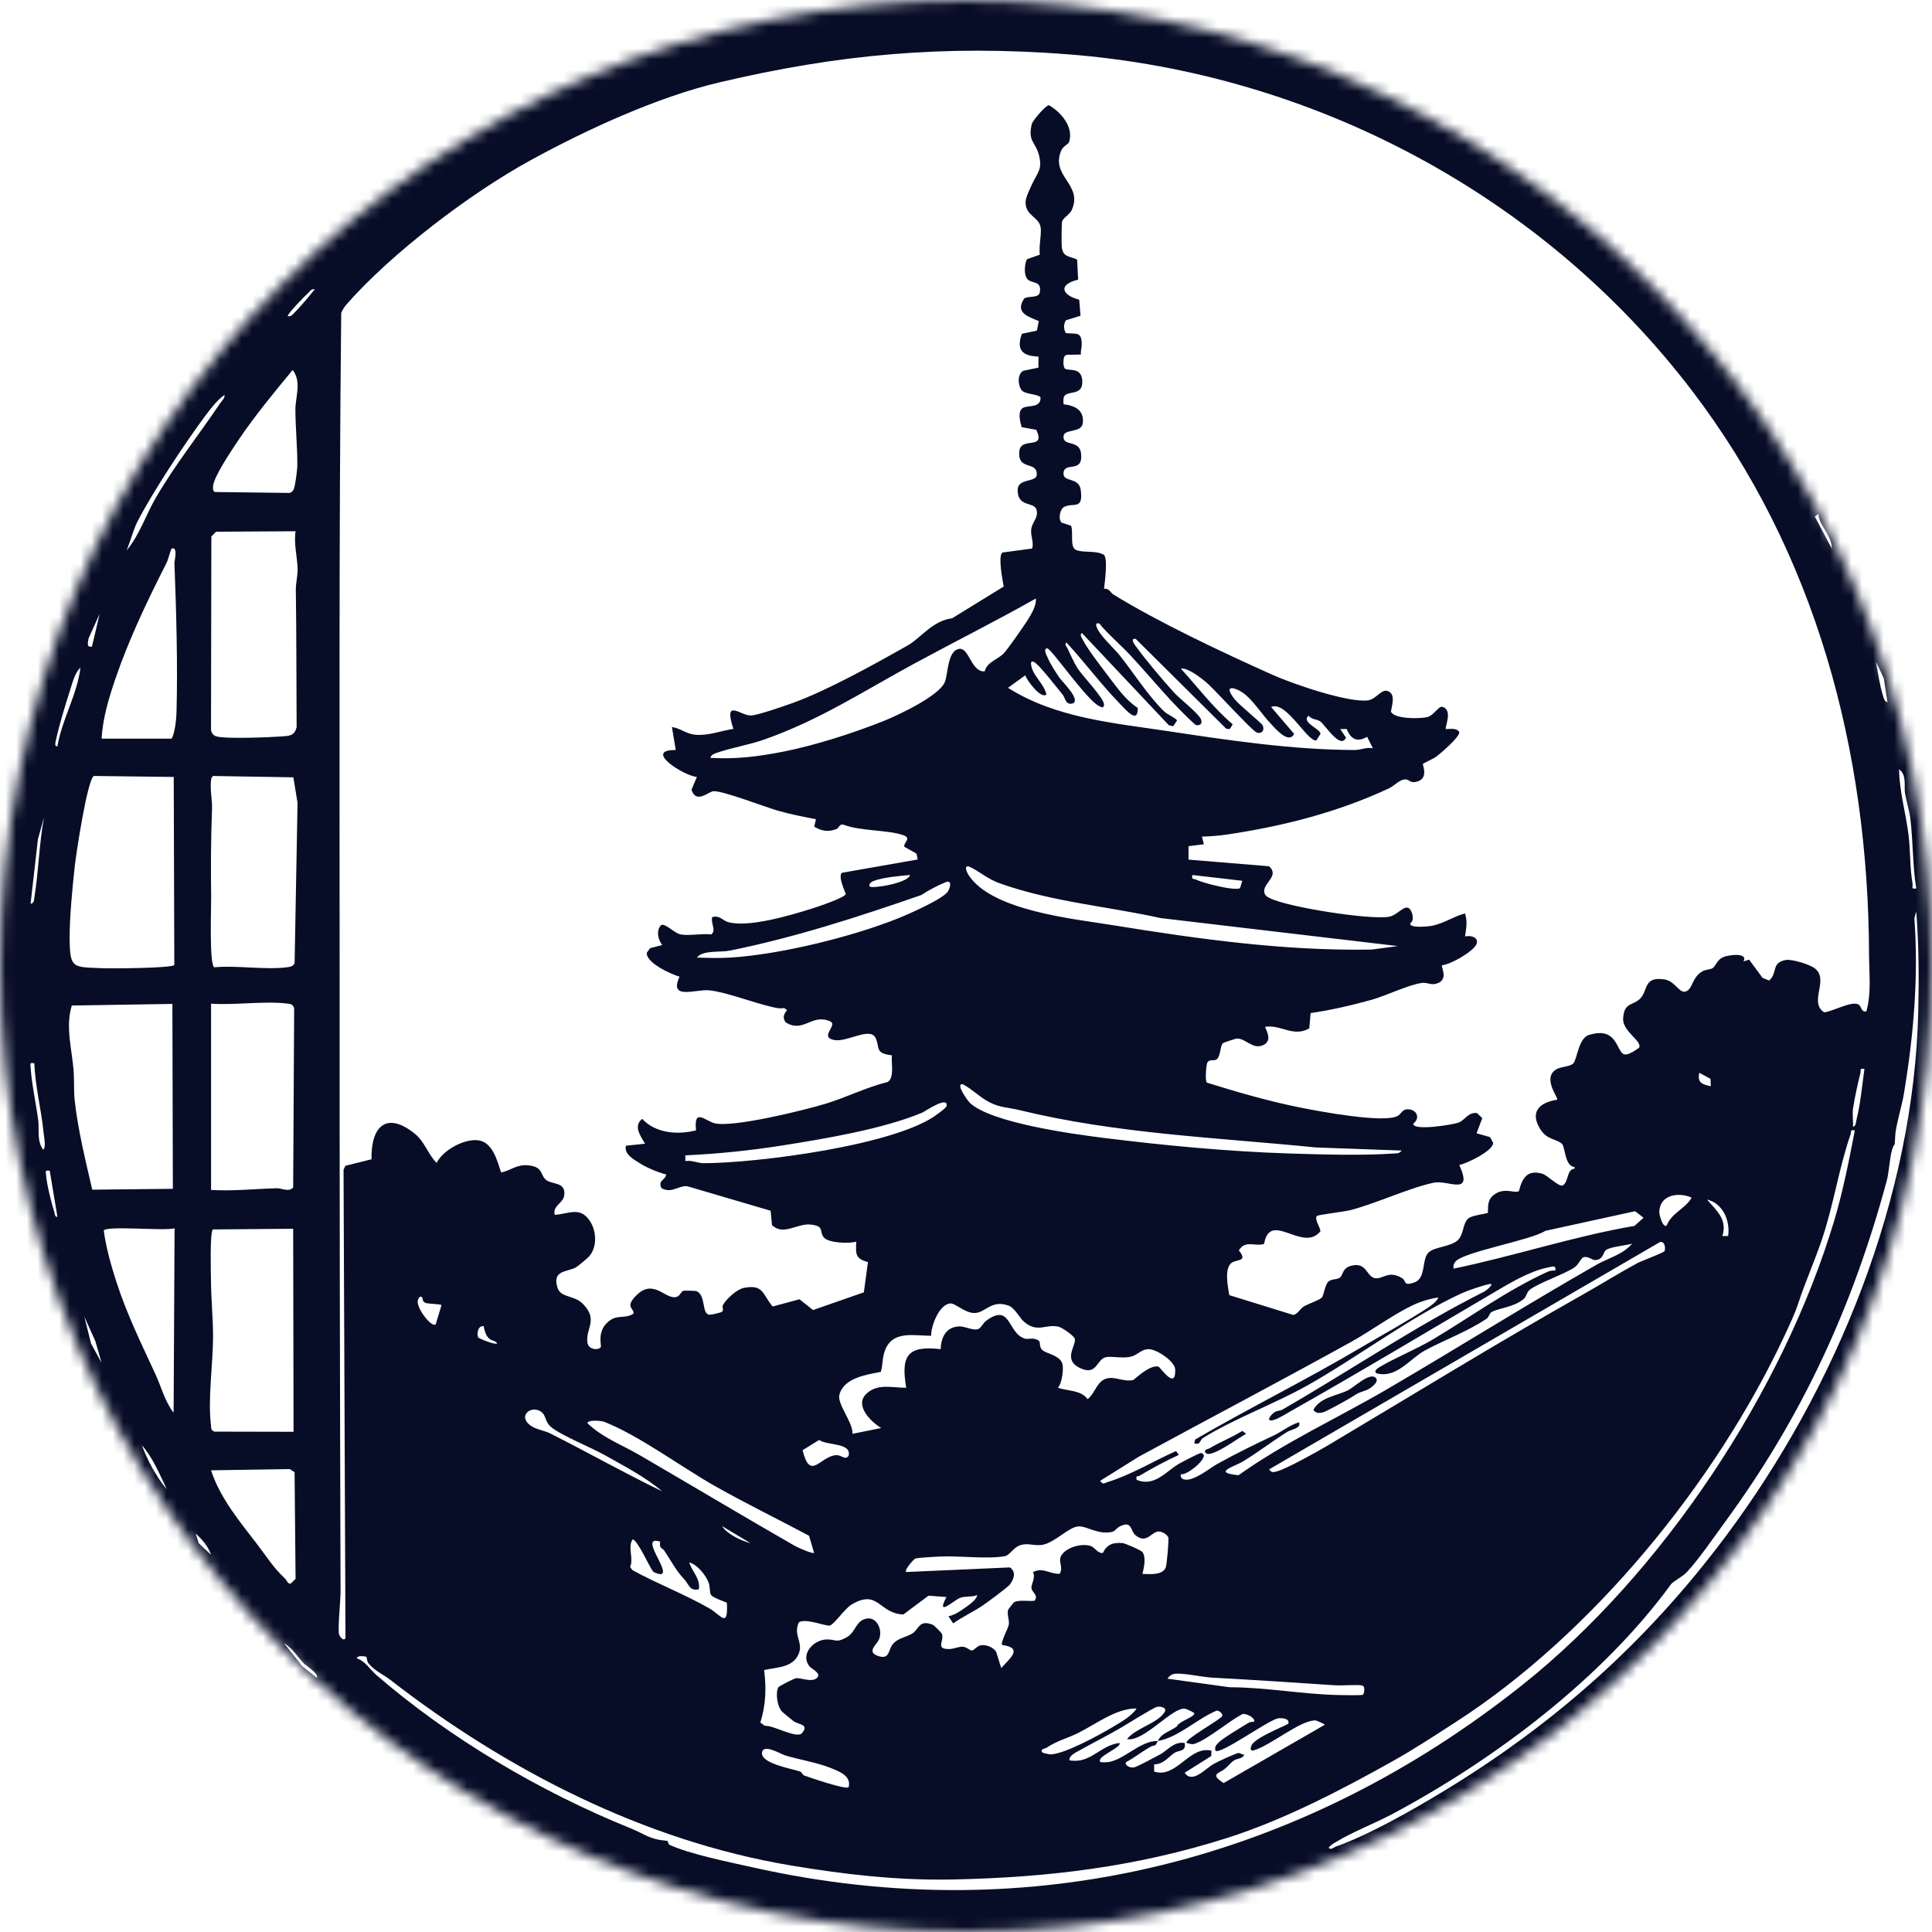 <svg width="180" height="180" viewBox="0 0 180 180" fill="none" xmlns="http://www.w3.org/2000/svg">
<g clip-path="url(#clip0_2084_7780)">
<mask id="mask0_2084_7780" style="mask-type:luminance" maskUnits="userSpaceOnUse" x="0" y="0" width="180" height="180">
<path d="M90 180C139.706 180 180 139.706 180 90C180 40.294 139.706 0 90 0C40.294 0 0 40.294 0 90C0 139.706 40.294 180 90 180Z" fill="white"/>
</mask>
<g mask="url(#mask0_2084_7780)">
<path d="M-68.003 -0.6V182.606H206.806V-0.6H-68.003ZM177.483 73.885C177.615 74.653 177.896 75.54 177.983 76.263C178.245 78.412 178.18 80.639 178.538 82.773C177.992 82.859 178.245 82.641 178.189 82.324C177.928 80.857 178 79.337 177.822 77.857C177.572 75.767 176.962 73.771 176.931 71.683C177.676 72.173 177.384 73.311 177.484 73.887L177.483 73.885ZM175.509 63.186L175.853 65.419C175.566 65.371 175.518 65.077 175.443 64.847C175.137 63.898 174.963 62.658 174.783 61.664L175.509 63.188V63.186ZM169.412 47.886C169.516 49.063 170.678 49.855 170.664 51.106L169.084 48.124L169.412 47.886ZM28.699 27.311C28.899 27.142 28.991 26.878 29.325 26.955C28.79 27.618 28.134 28.416 27.542 29.016C27.336 29.223 27.159 29.515 26.82 29.458C26.679 29.329 28.472 27.504 28.699 27.312V27.311ZM19.657 119.368C19.65 118.563 19.539 114.945 19.823 114.545L27.314 114.48L27.35 133.397L19.957 133.381L19.743 133.237C19.651 133.109 19.675 132.937 19.657 132.788C19.349 130.352 19.85 127.002 19.85 124.542C19.85 122.819 19.671 121.079 19.657 119.368ZM27.312 110.639C26.917 111.093 26.193 110.695 25.817 110.705C23.779 110.761 21.718 110.988 19.664 110.864V93.508C21.888 93.669 24.568 93.24 26.742 93.499C27.109 93.542 27.236 93.549 27.406 93.909L27.314 110.639H27.312ZM26.74 90.118C24.695 90.381 22.079 89.921 19.965 90.121C19.478 89.846 19.686 84.511 19.673 83.571C19.637 80.777 19.648 78.136 19.753 75.361C19.788 74.49 19.519 73.425 19.689 72.511L19.83 72.296L27.332 72.422L27.722 74.805L27.447 89.753C27.28 90.052 27.042 90.079 26.738 90.118H26.74ZM27.636 67.743C27.434 68.58 26.935 68.562 26.184 68.616C25.085 68.695 21.036 68.861 20.147 68.604C19.882 68.527 19.691 68.274 19.659 68.002L19.691 49.982L20.131 49.539L27.536 49.494C27.363 50.66 27.695 51.891 27.728 52.986C27.745 53.595 27.552 54.359 27.561 54.963C27.626 59.205 27.606 63.451 27.636 67.743ZM27.268 34.471C28.123 35.569 27.524 36.967 27.522 38.131C27.518 39.826 27.729 41.819 27.697 43.483C27.69 43.826 27.488 45.429 27.343 45.635C27.225 45.801 27.127 45.921 26.903 45.925L20.011 45.839C19.816 45.706 19.841 45.519 19.848 45.316C19.884 44.45 21.62 41.892 22.197 41.028C23.707 38.772 25.545 36.555 27.266 34.471H27.268ZM12.794 48.619C14.197 45.873 17.265 41.23 19.156 38.7C19.662 38.022 20.221 37.296 20.913 36.791C20.959 37.115 20.686 37.312 20.519 37.559C18.533 40.511 16.295 43.316 14.506 46.395C13.586 47.975 12.991 49.873 11.792 51.283C12.127 50.503 12.429 49.333 12.794 48.619ZM8.255 59.467L9.285 57.191L8.57 60.232C8.001 60.356 8.214 59.832 8.253 59.467H8.255ZM16.186 72.386L16.24 89.905C16.052 90.206 10.33 90.243 9.462 90.204C6.766 90.082 6.505 90.273 6.489 87.364C6.478 85.488 6.754 82.652 6.963 80.718C7.085 79.596 8.126 72.695 8.738 72.296L16.186 72.386ZM5.213 68.951C5.514 67.562 6.072 65.716 6.516 64.347C6.738 63.662 6.963 62.685 7.496 62.199C7.189 64.737 5.784 66.984 5.349 69.532C5.033 69.577 5.174 69.13 5.213 68.949V68.951ZM3.532 78.195L4.097 76.156C3.646 78.605 3.603 81.12 3.206 83.58C3.163 83.847 3.197 84.133 2.848 84.205L3.532 78.195ZM4.007 107.106C3.401 106.202 3.685 105.261 3.558 104.336C3.331 102.667 2.948 101.01 2.843 99.323C2.821 98.967 2.882 99.042 3.201 99.058C3.277 101.266 3.866 103.42 4.07 105.612C4.099 105.91 4.321 106.998 4.006 107.107L4.007 107.106ZM5.047 112.868C4.777 112.036 4.36 110.344 4.295 109.501C4.267 109.125 4.167 109.011 4.634 109.074L5.349 113.367C5.092 113.41 5.108 113.058 5.047 112.87V112.868ZM6.859 99.745C6.698 97.741 6.081 95.66 6.689 93.683L16.061 93.533L16.105 110.759L8.595 110.839C7.963 108.107 7.274 105.327 6.961 102.541C6.863 101.661 6.926 100.604 6.858 99.747L6.859 99.745ZM8.482 125.176L7.858 122.671L8.885 124.952L9.464 126.963L8.482 125.176ZM13.225 134.658C14.248 135.823 14.885 137.374 15.547 138.773C14.579 137.599 13.74 136.08 13.225 134.658ZM16.175 131.618C15.354 130.557 15.034 129.232 14.51 128.094C13.187 125.222 11.838 122.503 10.84 119.418C10.35 117.905 9.87 116.192 9.668 114.643C9.967 114.174 15.347 114.706 16.265 114.439L16.175 131.618ZM16.444 66.403C16.427 67.038 16.286 68.319 15.996 68.818H9.466C9.575 66.9 10.141 65.031 10.758 63.222C12.035 59.488 13.742 55.944 15.526 52.425C15.667 52.145 15.923 51.126 15.998 51.104C16.614 50.915 16.243 52.274 16.25 52.446C16.424 56.971 16.565 61.839 16.444 66.403ZM18.51 143.774L18.235 142.888C18.805 143.371 19.431 144.14 19.662 144.854L18.508 143.774H18.51ZM24.035 143.974C22.384 141.815 20.521 139.623 19.664 136.986L27.001 136.871L27.445 137.161L27.538 147.092L27.085 147.547C26.767 147.563 26.735 147.239 26.567 147.082C25.445 146.026 24.917 145.13 24.035 143.976V143.974ZM29.502 156.306L28.161 155.228L26.465 153.086C27.225 153.553 27.729 154.383 28.314 154.991C28.472 155.154 29.78 155.995 29.502 156.306ZM31.603 152.318C31.436 151.95 31.733 149.105 31.73 148.284C31.667 129.278 31.637 110.437 31.642 91.444C31.648 70.702 31.567 49.923 31.791 29.152C31.916 28.871 32.066 28.608 32.27 28.375C36.484 23.575 43.815 18.007 49.424 14.935C54.654 12.071 61.236 9.04 67.031 7.673C78.129 5.054 87.96 4.168 99.482 5.059C122.39 6.832 143.745 18.218 157.604 36.351C169.152 51.464 174.074 69.865 174.135 88.976C174.14 90.73 174.368 92.49 173.888 94.224C173.419 94.344 173.416 93.75 173.173 93.598C172.536 93.199 170.716 94.265 169.947 94.313C168.453 93.326 170.53 91.215 169.006 90.166C168.533 89.841 166.925 89.323 166.333 89.447C165.003 89.724 165.651 90.603 164.832 91.354L164.216 91.107L162.96 89.407L162.44 89.574C162.901 88.678 160.935 88.989 160.525 89.18C159.946 89.451 159.861 90.005 159.566 90.193C159.316 90.35 158.922 90.315 158.614 90.493C157.691 91.028 157.716 91.977 157.201 92.306C156.505 92.751 156.133 91.422 155.106 91.257C153.063 90.93 153.585 92.308 152.78 93.068C152.091 93.718 151.315 93.379 151.224 94.879C151.148 96.12 153.079 97.013 152.698 97.627C150.971 98.845 151.175 98.061 150.452 96.999C149.869 96.142 149.046 96.136 148.071 96.41C147.067 96.693 146.944 98.639 146.6 99.055C146.329 99.384 145.455 99.359 145.015 99.616C143.634 100.425 145.216 102.273 145.082 102.456C143.444 102.708 142.493 103.579 143.502 105.2C144.144 106.232 145.021 106.086 145.534 106.58C145.829 106.864 145.79 108.675 146.69 108.723V108.895C145.974 108.907 146.151 110.095 145.62 110.43C145.26 110.657 144.21 109.492 143.656 109.34C142.273 108.963 141.813 109.786 141.516 110.968C141.138 111.244 140.088 110.523 139.086 111.399C138.583 111.84 138.646 112.387 138.625 112.995C138.567 113.067 137.227 113.221 136.866 113.473C136.227 113.919 136.438 115.015 135.766 115.593C135.136 116.133 133.696 116.182 133.146 116.643C132.4 117.273 132.923 119.071 131.774 119.481C130.718 119.857 131.044 119.343 130.64 119.091C129.325 118.271 128.797 119.277 128.038 119.069C127.307 118.869 127.31 117.584 125.929 117.919C125.009 118.141 125.183 118.774 124.816 119.044C124.573 119.223 124.07 119.152 123.8 119.372C123.424 119.674 123.358 120.678 123.14 120.901C122.916 121.13 121.875 121.487 121.488 121.71C121.131 121.919 120.889 122.469 120.476 122.505L114.529 120.664C114.398 119.88 114.042 118.157 114.749 117.652C115.251 117.295 116.293 117.579 115.42 116.498C116.044 115.482 116.908 116.175 117.772 115.89C118.343 112.707 121.377 116.754 123.022 114.716C123.014 114.359 122.392 113.516 122.719 113.274C122.845 113.181 125.315 112.872 125.771 112.756C128.196 112.137 131.334 110.655 133.585 110.188C134.925 109.909 137.293 111.485 135.959 108.54C136.585 108.428 139.102 107.25 139.117 106.483L138.823 105.943L137.567 105.583L138.102 104.177L137.619 103.708C136.798 103.574 136.513 104.359 135.866 104.601C135.404 104.773 131.647 105.399 131.668 104.694C132.339 104.18 132.023 103.39 131.2 103.35C130.631 103.323 130.586 103.76 130.219 103.966C128.953 104.676 122.952 103.549 121.188 103.198C118.23 102.609 115.316 101.761 112.446 100.869C112.251 100.738 112.376 99.112 112.507 98.958C112.804 98.602 113.167 98.94 113.421 98.63C113.749 98.231 113.684 97.376 113.951 97.178C114.003 97.14 115.076 96.781 115.158 96.768C116.023 96.652 116.694 97.858 117.712 97.36C118.683 96.884 117.785 95.757 117.89 95.66C119.408 95.457 120.472 96.659 121.98 95.814L122.109 94.387C123.964 94.118 125.981 93.655 127.808 93.143C129.146 92.769 131.327 91.699 132.517 91.574C132.996 91.524 133.306 91.796 133.815 91.649C135.034 91.3 134.223 90.07 134.347 89.933C135.181 89.833 136.869 88.846 137.385 88.228C137.997 87.497 137.238 87.084 136.494 87.248C136.601 86.468 136.741 85.881 136.494 85.101C135.361 85.398 134.499 86.076 133.284 86.275C132.987 86.323 131.221 86.497 131.4 86.003C131.847 85.756 131.55 84.7 131.198 84.581C130.706 84.412 130.16 85.287 129.384 85.416C127.579 85.715 119.984 84.522 118.322 83.684C118.021 83.532 117.815 83.425 117.78 83.044C117.753 82.228 119.211 81.587 118.241 80.709L110.73 80.09V78.839L112.162 78.659L111.983 77.946C112.766 77.927 113.598 77.857 114.373 77.743C119.54 76.973 124.659 75.669 129.405 73.45C129.908 73.216 130.45 72.554 131.012 72.622C131.293 72.656 131.382 72.931 131.844 72.858C133.202 72.642 132.509 71.259 132.57 71.169C132.61 71.112 133.572 70.675 133.798 70.507C134.209 70.198 136.046 68.641 135.957 68.198C135.664 67.782 135.134 67.94 134.705 67.924C134.576 67.808 135.417 66.092 134.352 65.85C134.044 65.78 133.549 66.682 132.966 66.813C132.284 66.967 129.944 67.013 129.593 66.312C129.658 65.737 130.11 64.587 129.21 64.362C128.7 64.235 128.158 65.154 127.466 65.249C125.605 65.501 120.402 63.698 118.554 62.87C113.979 60.819 107.984 58.01 103.719 55.38C103.472 55.228 103.372 54.813 102.86 54.852C102.933 54.212 103.216 52.153 102.871 51.712C102.182 51.26 101.135 51.526 100.314 51.265C99.602 51.038 100.051 49.612 99.786 48.982L98.913 48.694C98.568 48.376 98.754 47.469 99.101 47.259C99.949 46.746 100.951 47.624 100.692 45.655C100.525 44.388 98.981 44.987 99.088 44.037C99.207 42.98 100.933 44.152 100.718 42.239C100.572 40.926 98.988 41.636 99.087 40.636C99.158 39.911 100.795 40.393 100.887 39.382C100.994 38.208 100.158 37.797 99.114 37.668C99.056 37.6 99.067 37.19 99.097 37.061C99.287 36.246 100.917 37.045 100.835 35.474C100.761 34.09 99.427 34.646 99.176 34.297C99.081 34.097 99.071 33.875 99.083 33.657C99.099 33.387 99.106 33.141 99.391 33.057L100.706 33.031C100.668 32.701 100.794 32.363 100.785 32.045C100.756 30.889 100.332 31.131 99.303 31.037C99.083 30.642 99.072 30.232 99.307 29.839L100.672 29.416L100.545 27.919C98.91 27.499 98.554 26.5 100.447 26.058L100.352 24.173C99.527 23.834 98.999 23.947 98.917 22.922C98.895 22.661 98.906 20.791 98.951 20.634C99.049 20.29 99.665 19.991 99.854 19.564C100.919 17.184 97.893 16.456 98.849 14.077C99.038 13.602 99.541 13.429 99.604 13.236C100.053 11.833 98.856 10.459 97.729 9.801C97.444 9.792 96.217 11.217 96.135 11.547C95.737 13.136 96.446 13.218 96.768 14.347C97.185 15.81 96.627 16.091 96.113 17.25C95.927 17.669 95.568 18.372 95.552 18.798C95.498 20.151 96.897 20.188 96.968 21.303C97.013 22.024 96.784 22.954 96.875 23.727L95.68 24.153C95.43 24.641 95.367 25.704 95.777 26.06C96.195 26.427 97.054 26.162 96.879 27.219C96.777 27.831 95.798 27.524 95.414 27.821C94.549 29.152 95.773 29.485 96.784 29.914L96.605 30.801L95.203 31.1C94.673 32.606 95.233 33.161 96.754 33.224L96.748 34.252L95.34 34.544C94.755 34.836 94.834 35.972 95.21 36.38C95.568 36.768 96.877 36.712 96.947 37.063C96.947 38.108 95.618 37.675 95.204 38.076C94.82 38.45 95.049 39.332 95.188 39.799L96.552 40.046C97.468 42.005 95.093 40.618 94.966 42.057C94.804 43.901 96.623 42.899 96.596 44.216C96.58 44.975 94.818 44.519 94.812 45.651C94.805 47.292 96.33 46.724 96.559 47.462C96.807 48.261 96.112 48.626 96.067 49.415C96.034 49.993 96.333 50.539 96.163 51.106L93.399 51.478C92.961 51.743 93.406 54.094 93.515 54.645L88.703 57.606C86.915 57.81 85.76 59.456 84.595 60.118C81.589 61.825 77.039 64.353 73.865 65.491C73.069 65.777 70.699 66.607 70.003 66.659C69.022 66.732 67.367 64.938 68.326 67.911C67.158 68.085 66.031 68.552 64.827 68.459C63.922 68.389 63.435 67.859 62.601 67.734L62.959 69.879C59.883 69.838 63.678 72.268 64.925 72.388L64.424 73.583C64.854 74.912 65.992 73.78 66.442 73.719C67.221 73.613 71.307 75.195 72.438 75.519C73.604 75.855 74.826 76.1 76.02 76.322L75.859 77.016C76.533 77.429 77.157 77.537 77.923 77.245C78.211 77.134 78.174 76.728 78.601 76.841C80.154 77.435 82.679 77.313 84.117 77.796C85.005 78.093 84.146 78.487 84.257 78.895L85.391 79.53L85.5 80.077L78.451 81.314C78.056 81.594 78.664 82.911 78.803 83.303C78.621 83.668 76.213 84.471 75.662 84.645C73.715 85.26 69.654 86.475 67.788 85.894C67.346 85.756 67.01 85.237 66.357 85.448C66.192 86.015 66.764 86.69 66.267 87.058C65.396 86.953 64.228 87.205 63.404 87.058C62.891 86.967 62.02 86.051 61.624 86.166C61.102 86.629 61.299 87.561 61.7 88.044L60.569 88.339L60.259 88.762C60.186 89.713 62.505 90.758 63.313 90.996C62.281 93.218 64.822 92.143 66.067 92.265C67.621 92.417 70.18 93.419 71.864 93.803C72.259 93.893 72.66 94 73.066 93.911L73.329 94.124C73.008 94.476 72.898 94.841 73.196 95.246C74.859 96.292 75.601 94.413 77.32 95.147C78.145 95.498 76.258 96.614 77.723 96.895C78.918 97.124 81.031 95.662 81.561 96.678C82.024 97.57 81.428 98.131 83.099 98.321C83.006 98.997 83.369 100.405 82.7 100.806C80.734 101.294 78.923 102.214 76.995 102.81C75.064 103.406 68.233 105.095 66.568 104.647C65.65 104.4 64.634 103.196 64.847 105.311C63.156 105.749 61.089 105.601 59.826 104.236C58.982 104.946 59.674 105.81 60.095 106.556L58.315 106.746C58.118 107.515 59.03 108.016 59.613 108.383C60.309 108.82 61.265 109.208 62.063 109.424C61.995 109.991 61.268 109.931 61.623 110.689C62.569 111.256 63.294 110.381 64.074 110.53L71.796 112.802L71.926 114.14C72.987 115.176 74.288 113.938 75.553 114.092C76.81 114.244 76.306 114.65 76.723 115.25C77.118 115.82 79.068 115.876 79.775 115.686C79.716 116.862 79.7 117.268 80.865 117.586L80.484 120.402L75.748 122.055L74.488 121.05L71.987 121.724C71.017 120.588 71.164 119.635 69.318 119.987C68.657 120.112 67.666 121.016 67.35 121.603C67.251 121.787 67.46 122.086 67.265 122.215C67.126 122.306 66.269 122.501 66.088 122.488C65.353 122.435 65.798 120.662 64.88 120.286C64.804 120.254 63.721 120.234 63.664 120.257C63.481 120.329 63.338 120.69 63.133 120.789C62.113 121.277 61.005 119.078 59.375 120.604C58.116 121.782 59.118 121.891 59.023 122.392C58.109 122.957 57.436 122.347 56.513 123.285C55.631 124.179 56.064 125.378 55.972 125.508C55.745 125.83 54.813 125.759 54.725 125.068C54.554 123.734 55.774 122.988 54.307 121.476C53.509 120.653 52.249 120.934 51.947 119.989C51.417 118.338 52.773 118.533 53.643 118.089C53.804 118.007 54.776 117.193 54.91 117.032C55.675 116.114 55.572 114.618 54.906 113.679C53.999 112.401 52.983 113.101 51.689 113.183C51.455 112.367 52.435 112.099 52.555 111.441C52.799 110.102 51.466 110.376 50.899 109.947C50.303 109.496 50.669 108.718 49.22 108.571C48.129 108.46 47.608 109.052 46.689 109.238C46.322 108.158 45.914 106.427 44.572 106.24C43.277 106.059 41.227 107.172 40.684 108.349C39.836 107.494 39.577 106.363 38.611 105.596C35.958 103.488 34.548 105.003 34.614 108.007L32.179 108.614L32.007 108.979L32.188 152.633C31.975 152.934 31.689 152.505 31.603 152.313V152.318ZM172.643 103.268C172.759 102.47 173.11 100.804 173.325 100.005C173.407 99.695 173.199 99.507 173.706 99.591C173.487 101.132 173.346 102.801 172.967 104.307C172.917 104.51 172.918 104.98 172.636 104.957C172.673 104.409 172.564 103.805 172.643 103.268ZM159.037 111.759C160.522 112.106 161.212 113.741 161.005 115.158H160.47C160.953 113.627 159.947 112.806 159.038 111.759H159.037ZM158.323 99.949L159.364 100.514L159.393 101.201C158.589 101.03 158.113 100.883 158.323 99.949ZM115.423 163.323C115.187 163.309 113.47 164.125 113.11 164.322C112.312 164.755 111.094 166.236 110.376 165.163L112.842 163.61L112.877 163.107C110.807 162.606 109.618 165.737 107.53 165.053V164.379C108.401 164.386 108.877 163.672 109.44 163.298C109.802 163.06 110.541 163.218 110.371 162.391C109.372 162.216 108.743 163.105 108.111 163.44C107.601 163.71 106.148 164.506 105.723 164.644C105.286 164.787 104.735 164.422 104.912 164.179C105.671 163.763 106.361 163.221 107.106 162.79C107.7 162.447 107.54 162.865 107.866 162.212C106.213 162.109 104.499 164.239 102.951 164.187C102.753 164.18 102.345 164.264 102.5 163.914C102.701 163.466 104.592 162.692 104.286 162.391C102.474 162.613 101.581 164.374 99.636 164C99.595 163.576 100.169 163.307 100.472 163.137C101.787 162.398 103.109 161.742 104.404 160.987C104.953 160.666 107.496 159.067 107.814 159.019C108.147 158.969 108.773 159.088 108.494 159.529C107.837 160.57 105.794 161.003 105.002 162.028C106.555 162.332 109.236 159.015 110.415 159.198C110.534 159.215 111.244 159.541 111.265 159.616C111.362 159.963 109.8 160.369 109.643 160.854C108.929 161.345 108.236 161.464 107.866 162.209C109.841 161.844 111.485 160.157 113.355 159.375C113.571 159.355 113.962 159.652 113.865 159.883C113.727 160.208 110.301 162.083 110.55 162.386C110.897 162.456 111.013 162.575 111.385 162.436C112.607 161.978 114.455 160.395 115.69 159.731C116.019 159.511 117.087 160.132 116.812 160.418C116.64 160.411 116.445 160.434 116.298 160.525C115.677 160.91 113.885 161.964 113.498 162.386C113.274 162.629 113.169 162.736 113.233 163.103C113.654 163.552 118.196 160.225 119.095 160.092C119.429 160.044 120.173 160.092 120.03 160.597C119.259 161.014 116.89 161.931 116.597 162.626C116.507 162.838 116.454 163.085 116.719 163.1C118.263 162.728 121.175 160.21 122.583 160.291C122.644 160.294 123.394 160.609 123.43 160.692L114.006 166.122C112.65 165.279 113.609 165.218 114.117 164.799C114.414 164.556 114.636 164.247 114.956 164.025C115.26 163.815 115.808 163.871 115.915 163.465C115.738 163.49 115.566 163.332 115.42 163.323H115.423ZM96.099 147.962C96.145 148.37 96.772 148.592 96.398 149.134C95.807 149.223 95.04 149.018 94.483 149.268C94.442 149.288 93.929 149.95 93.918 149.994C93.814 150.456 94.04 150.918 93.995 151.325C93.954 151.703 93.174 153.041 93.376 153.263C95.406 153.526 94.031 154.555 93.283 155.41L92.814 153.913C92.56 153.462 91.839 153.193 91.358 153.29C91.027 153.358 90.762 153.744 90.569 153.773C90.376 153.802 90.095 153.451 89.708 153.424C89.316 153.397 88.882 153.63 88.452 153.637C87.058 153.658 88.039 152.843 87.742 152.197C87.699 152.102 87.025 151.429 86.93 151.39C85.627 150.835 85.634 151.783 85.008 152.182C84.482 152.517 83.736 152.605 83.264 153.084C82.706 153.65 82.961 154.635 81.872 154.304C80.675 153.939 81.661 153.245 81.879 152.773C82.271 151.927 81.738 150.678 80.807 150.791C79.746 150.919 79.739 152.057 78.909 152.528C77.882 153.109 77.873 152.723 77.02 152.742C75.807 152.771 74.545 154.095 75.395 155.229C75.601 155.503 76.698 155.941 76.021 156.398C75.538 156.723 74.619 156.31 74.161 156.356C73.989 156.374 72.595 157.081 72.525 157.196C72.223 157.693 72.42 159.017 72.856 159.462C72.984 159.593 73.749 160.216 73.933 160.352C74.422 160.713 75.458 160.622 74.685 161.509C74.123 161.967 72.058 160.726 71.259 160.792L70.842 160.484C71.354 158.815 71.407 157.308 71.191 155.594C72.2 155.362 73.595 155.38 74.229 154.426C75.086 153.132 73.806 152.451 74.433 151.139C75.13 150.751 76.952 151.542 77.322 151.447C77.703 151.349 78.714 149.867 79.324 149.502C81.845 147.994 81.852 150.324 84.162 150.418L86.509 148.667L88.182 148.792C87.139 150.74 88.885 149.085 89.429 148.876C89.95 148.676 90.529 148.819 91.043 148.611C90.995 149.044 90.288 149.518 89.955 149.758C89.477 150.102 88.953 150.47 88.361 150.581L88.806 151.249C89.64 150.651 90.681 150.166 91.512 149.613C91.884 149.365 93.909 147.872 94.084 147.631C94.474 147.094 94.7 146.468 94.091 146.033L84.425 146.461C84.221 146.273 85.158 145.241 85.271 145.21C85.622 145.114 87.073 145.044 87.552 145.019C89.318 144.929 91.995 145.28 93.607 144.988C94.052 144.908 94.412 144.221 94.945 144.006C95.761 143.677 96.357 144.085 97.178 143.915C98.33 143.677 99.577 142.258 100.486 142.21C101.18 142.172 102.076 142.849 103.243 142.777C104.009 142.731 103.846 142.435 104.397 142.181C105.494 141.677 105.304 142.611 105.767 143.01C106.825 143.922 107.272 142.686 107.954 142.684C108.27 142.684 108.739 142.96 108.854 143.246C108.911 143.389 108.718 145.763 108.612 146.031C108.319 146.788 107.082 146.656 106.435 146.638C106.581 146.067 106.791 145.133 106.449 144.609C106.347 144.452 104.83 143.779 104.561 143.761C103.696 143.702 103.137 143.877 102.753 144.684C102.282 144.756 102.032 144.174 101.6 144.031C100.769 143.752 99.198 144.185 98.824 145.037C98.606 145.532 99.088 146.101 98.722 146.625C97.817 146.679 97.151 145.972 96.242 146.477C96.509 147.005 96.056 147.606 96.097 147.958L96.099 147.962ZM79.063 166.504C78.802 166.769 75.502 165.622 74.91 165.415C74.765 165.363 74.762 165.134 74.524 165.044C73.869 164.796 70.695 164.295 71.012 163.202C71.218 162.49 72.756 163.425 73.162 163.549C74.515 163.96 76.059 164.187 77.369 164.71C78.183 165.036 79.346 165.463 79.063 166.504ZM58.935 143.428C59.406 143.448 60.556 146.124 60.859 146.42C60.987 146.545 61.431 146.686 61.592 146.654C62.515 146.475 59.445 142.985 61.508 143.634C61.383 144.276 61.732 144.237 61.878 144.455C62.578 145.488 62.948 146.291 63.773 147.168C64.199 147.62 64.231 148.254 65.106 148.073C65.281 147.089 64.476 146.421 64.215 145.568C64.956 145.754 65.752 146.749 66.017 147.432C66.163 147.81 66.104 148.347 66.226 148.567C66.382 148.849 67.398 149.175 67.718 149.318C67.858 151.778 67.158 150.463 66.104 149.858C63.793 148.531 61.263 147.57 58.925 146.287L58.705 145.996C59.062 145.187 58.454 144.156 58.935 143.423V143.428ZM51.273 133.554C50.687 133.259 49.9 133.189 49.372 132.772C48.159 131.817 49.694 130.77 50.569 131.665C50.841 131.944 50.836 132.538 51.339 132.951C52.325 133.76 55.128 134.878 56.389 135.594C58.209 136.624 60.091 137.59 61.708 138.95C58.182 137.249 54.768 135.315 51.273 133.554ZM67.255 142.174L69.938 143.781C69.001 143.516 67.813 142.981 67.255 142.174ZM59.619 135.585C57.96 134.619 56.148 133.958 54.734 132.601C54.731 132.252 56.026 132.364 56.289 132.466C59.528 133.731 63.471 136.676 66.598 138.446C69.473 140.072 72.465 141.525 75.379 143.083L75.843 144.675C75.717 144.799 74.3 144.167 74.07 144.035C69.269 141.281 64.442 138.395 59.619 135.585ZM85.844 83.385C86.481 82.951 87.364 82.501 88.071 82.206C88.733 81.929 88.534 82.655 88.34 83.017C87.962 83.72 84.618 85.182 83.711 85.545C79.365 87.291 72.704 88.924 68.07 89.214C67.02 89.281 65.975 89.248 64.927 89.214C65.482 88.497 67.079 88.751 67.981 88.569C74.075 87.341 80.002 85.411 85.842 83.387L85.844 83.385ZM81.339 82.099C82.187 81.748 83.867 81.598 84.788 81.523C84.607 82.298 81.197 82.813 81.033 82.593C80.895 82.409 81.133 82.185 81.341 82.099H81.339ZM98.666 63.081C98.312 62.546 97.85 61.857 97.609 61.275C97.544 61.123 97.133 60.39 97.582 60.411C97.944 60.429 101.295 65.279 102.402 65.782C102.599 65.872 102.79 66.036 102.86 65.684C102.966 65.149 100.817 62.946 100.387 62.256C100.124 61.834 99.697 60.946 99.491 60.468C99.419 60.304 99.103 60.012 99.371 59.873C101.051 61.687 102.567 63.743 104.288 65.512C104.85 66.09 106.038 67.543 106.004 65.957C104.819 65.185 104.01 63.972 103.164 62.87C102.513 62.02 101.343 60.497 100.883 59.615C100.795 59.447 100.554 59.107 100.803 58.98L108.9 67.57L109.304 67.664L109.659 67.128C109.614 66.942 108.732 66.541 108.498 66.315C106.945 64.82 105.571 62.614 104.304 61.039C103.756 60.359 102.402 59.173 102.148 58.35C102.071 58.102 102.168 58.03 102.411 58.087C103.282 59.139 104.366 60.039 105.291 61.029C107.319 63.197 109.165 65.55 111.391 67.541C111.773 67.641 112.049 67.451 111.899 67.033C111.705 66.491 109.915 65.108 109.389 64.53C108.403 63.447 106.76 61.506 105.905 60.32C105.744 60.098 105.216 59.463 105.81 59.52L114.253 67.9L114.577 67.927L114.847 67.482C113.045 65.949 111.605 64.047 110.018 62.29C110.662 62.2 111.79 63.081 112.346 63.54C113.153 64.208 116.672 68.137 117.116 68.257C117.604 68.389 117.848 67.977 117.627 67.564C117.502 67.33 115.491 65.721 115.033 65.149C113.761 63.56 115.348 64.108 116.11 64.787C116.903 65.494 117.647 66.625 118.309 67.332C118.817 67.876 120.064 69.371 120.571 68.375L118.427 65.868C119.83 65.249 121.741 69.051 122.632 68.992L123.032 68.369C122.995 67.879 121.191 67.301 121.914 66.677C122.179 67.042 122.66 66.983 122.993 67.204C123.442 67.503 124.879 69.868 125.401 68.729L124.868 67.927L125.471 67.918C125.841 68.858 126.441 69.196 127.369 68.643L127.908 69.715C127.332 69.588 126.747 69.879 126.228 69.877C120.438 69.863 114.509 68.979 108.837 68.122C103.758 67.355 98.36 66.907 93.914 64.082L95.517 62.921C95.68 63.395 96.981 65.158 97.491 64.707C97.278 63.709 96.317 63.068 96.094 62.079C96.043 61.853 95.984 61.526 96.326 61.669C96.766 61.852 98.548 64.167 99.006 64.719C99.273 65.043 99.273 65.768 99.997 65.516C100.652 65.111 98.924 63.478 98.666 63.086V63.081ZM130.23 88.143L127.79 88.47C119.674 88.61 111.646 87.488 103.644 86.191C99.996 85.599 92.392 84.858 90.24 81.526C89.975 81.115 89.799 80.483 90.427 80.798C91.426 81.301 91.996 81.891 93.204 82.319C98.049 84.033 103.248 84.45 108.138 85.536L130.232 88.143H130.23ZM111.09 81.523L115.742 82.06L115.534 82.745C115.056 83.038 112.056 82.264 111.45 81.958C111.197 81.831 110.999 82.001 111.09 81.521V81.523ZM122.66 106.909L130.588 107.193C130.384 107.49 130.099 107.451 129.793 107.472C126.913 107.674 123.048 107.56 120.114 107.467C114.53 107.292 108.333 106.708 102.778 106.009C99.963 105.655 92.256 104.608 90.333 102.724C90.2 102.593 88.933 100.883 89.71 101.021C90.631 101.509 91.272 102.228 92.225 102.715C93.174 103.198 93.966 103.178 94.983 103.427C104.061 105.64 113.344 105.977 122.66 106.911V106.909ZM95.093 58.73C94.778 59.196 93.814 60.563 93.499 60.892C93.004 61.41 91.941 61.68 91.748 62.544C90.499 62.664 90.295 60.338 89.384 60.452C88.257 60.596 88.348 62.767 88.023 63.555C87.493 64.839 83.682 66.632 82.335 67.171C79.555 68.282 76.007 69.428 73.019 70.021C70.72 70.477 68.543 70.754 66.183 70.608C66.23 70.359 66.503 70.235 66.718 70.16C68.165 69.65 69.743 69.416 71.189 68.906C76.392 67.076 80.457 64.385 85.207 61.812C88.964 59.776 92.789 57.862 96.51 55.761C96.598 56.66 95.628 57.941 95.095 58.731L95.093 58.73ZM85.912 103.667C86.15 103.567 88.416 102.005 88.186 103.076C87.96 103.368 87.651 103.561 87.366 103.781C83.6 106.701 70.479 108.369 65.553 108.372C65.009 108.372 64.437 108.068 63.852 108.177V107.642C66.852 107.505 69.892 107.193 72.865 106.724C76.823 106.1 82.265 105.193 85.91 103.667H85.912ZM82.459 125.795C83.174 123.93 85.146 124.453 86.749 124.451C86.744 123.531 87.472 121.587 88.499 121.44C88.984 121.372 89.876 122.336 90.785 122.331C91.83 122.324 92.324 121.062 93.961 121.639C94.528 121.837 95.015 122.81 95.406 123.145C96.673 124.227 97.418 123.331 98.618 123.603C98.944 123.676 100.083 124.453 100.141 124.752C100.259 125.371 99.046 126.652 100.531 127.412C102.191 128.262 102.126 126.705 102.987 126.458C103.515 126.306 104.597 126.611 105.411 126.383C106.052 126.204 106.343 125.686 107.054 125.7C107.789 125.716 109.465 126.845 109.491 127.584C109.562 129.616 108.1 127.357 107.923 127.321C107.195 127.172 106.157 128.106 105.594 128.566C104.887 128.757 104.12 128.369 103.483 128.378C102.236 128.394 102.137 129.69 101.339 130.357C100.67 129.479 99.529 129.631 98.566 129.289C98.956 128.867 99.16 127.362 98.926 126.918C98.562 126.229 97.544 126.136 97.135 125.796C96.766 125.489 96.979 125.056 96.782 124.914C96.296 124.562 95.841 124.809 95.503 124.718C93.855 124.27 94.22 121.32 91.878 123.054C91.546 123.299 91.406 123.778 91.064 123.846C90.544 123.952 89.892 123.555 89.363 123.578C88.125 123.632 87.683 124.603 87.636 125.698C84.471 125.324 83.936 126.378 84.43 129.291C83.162 129.317 81.822 128.858 80.755 129.82C79.542 130.915 81.153 132.481 82.104 133.046L79.422 133.585C79.503 132.565 77.988 130.819 78.201 129.963C78.6 128.371 80.716 128.078 82.061 127.816C82.273 127.122 82.178 126.523 82.459 125.795ZM112.09 133.967C114.94 132.196 118.696 130.817 121.739 129.115C126.385 126.521 131.481 122.635 136.191 120.488C136.762 120.229 138.134 119.762 138.746 119.64C139.367 119.517 138.401 120.279 138.342 120.307C131.91 123.531 125.754 127.713 119.479 131.33C119.288 131.441 118.998 131.429 118.798 131.543C118.39 131.776 117.849 132.524 118.658 132.298C119.168 132.155 119.935 131.654 120.427 131.377C126.591 127.902 132.862 124.129 139.058 120.492C140.546 119.619 142.437 118.447 144.178 118.098C144.536 118.026 145.022 117.806 144.904 118.375C144.666 118.359 144.428 118.379 144.207 118.479C140.407 120.209 137.061 122.667 133.509 124.784C131.987 125.691 130.064 126.464 128.559 127.348C128.389 127.448 127.911 127.756 128.262 127.951C130.11 128.45 131.366 126.573 132.756 125.82C134.601 124.82 136.699 124.077 138.512 122.855C138.73 122.708 138.759 122.335 138.995 122.22C139.748 121.855 141.115 121.767 141.981 121C142.217 120.791 142.244 120.383 142.532 120.159C143.321 119.542 145.706 118.735 146.677 118.093C147.062 117.837 147.284 117.219 147.527 117.141C147.992 116.989 148.291 117.432 148.672 117.395C149.443 117.318 149.32 116.645 149.669 116.434C150.136 116.151 151.465 116.04 152.059 115.872C151.199 116.887 149.837 117.209 148.744 117.833C142.117 121.617 135.801 125.591 129.217 129.437C124.621 132.123 119.751 134.34 115.389 137.442C112.872 137.188 114.98 136.669 115.865 136.123C117.246 135.272 118.563 134.268 119.939 133.398C120.279 133.184 121.292 133.067 121.02 132.511C120.159 132.769 119.456 133.372 118.67 133.74C116.824 134.608 115.225 135.392 113.437 136.379C112.686 136.794 111.167 138.072 110.306 137.832C110.061 137.764 109.97 137.583 110.013 137.342C110.55 137.547 112.947 135.572 111.888 135.372C111.777 135.35 110.077 136.24 109.85 136.372C108.623 137.084 107.56 138.565 105.898 137.875C105.8 137.408 105.996 137.598 106.156 137.501C107.335 136.789 108.582 136.125 109.832 135.547L109.567 135.191C107.426 136.145 105.408 137.403 103.159 138.093C102.83 138.195 102.78 138.353 102.5 137.963L106.136 135.697C112.723 132.121 119.338 128.645 125.877 125.024C127.747 123.989 129.826 122.442 131.719 121.562C132.438 121.227 133.202 121.007 133.985 120.878C133.994 121.161 133.268 121.685 133.05 121.83C131.187 123.059 128.826 124.346 126.884 125.496C121.775 128.525 116.484 131.13 111.349 134.114L111.265 134.476C111.883 134.653 111.764 134.166 112.088 133.966L112.09 133.967ZM135.587 117.559C136.284 116.633 142.62 115.568 143.974 114.675L152.342 112.845L153.125 113.455L152.281 114.214C146.563 115.194 141.085 117.028 135.422 118.196C135.383 117.924 135.424 117.776 135.588 117.559H135.587ZM79.061 135.638C78.691 136.12 78.437 135.476 77.768 135.585C76.329 135.819 75.476 137.955 74.774 135.111L76.322 134.157C77.059 134.696 79.374 134.395 79.061 135.637V135.638ZM97.489 162.842C98.516 162.157 99.411 161.974 100.42 161.473C102.13 160.624 103.969 159.158 105.898 159.173C105.388 159.929 104.417 160.454 103.628 160.926C102.388 161.668 99.242 163.386 97.917 163.452C97.772 163.459 97.176 163.33 97.131 163.284C96.831 162.967 97.383 162.914 97.487 162.844L97.489 162.842ZM114.579 157.199L108.762 156.398C108.997 156.111 109.17 155.956 109.564 155.932C110.412 155.884 112.029 156.255 112.967 156.305C116.795 156.509 120.588 156.759 124.415 157.017C124.993 157.056 126.493 156.934 126.899 157.033C127.251 157.119 127.081 157.806 126.986 157.893C126.906 157.97 125.101 157.931 124.766 157.924C121.408 157.863 117.982 157.201 114.577 157.197L114.579 157.199ZM123.598 134.733C122.707 135.265 119.816 136.871 118.966 137.084C118.628 137.17 118.483 137.24 118.248 136.893L154.677 115.709C155.097 115.641 155.197 116.271 155.079 116.568C154.986 116.718 152.887 117.499 152.535 117.69C150.83 118.617 149.12 119.678 147.429 120.635C139.374 125.186 131.518 130.019 123.6 134.735L123.598 134.733ZM154.592 112.917C154.621 111.306 156.405 111.033 157.605 111.582C157.036 112.609 155.759 112.977 155.281 114.178C154.932 114.436 154.587 113.214 154.592 112.917ZM46.322 125.174C46.052 125.306 44.617 124.7 44.563 124.612C44.379 124.317 44.536 123.444 45.07 123.565C45.123 123.9 45.222 124.279 45.426 124.553C45.757 124.999 46.141 124.829 46.324 125.174H46.322ZM41.133 121.597L40.595 123.385C40.185 123.73 38.691 121.741 38.94 121.105C39.022 120.894 39.124 120.683 39.341 120.884C39.389 120.928 39.318 121.249 39.641 121.386C39.876 121.487 41.057 121.487 41.133 121.597ZM70.08 173.967C67.879 173.471 64.326 172.766 62.365 171.874C62.252 171.822 62.27 171.518 62.131 171.505C60.461 171.362 60.184 170.915 58.701 170.317C50.435 166.984 41.813 161.915 35.049 156.04C34.469 155.535 34.007 154.744 33.263 154.514C33.211 154.186 34.092 154.329 34.131 154.365C34.19 154.419 34.177 154.784 34.328 154.965C34.947 155.712 35.682 155.981 36.371 156.514C47.131 164.86 59.966 171.496 73.651 173.795C78.737 174.648 83.661 175.212 88.812 175.106C97.654 174.924 105.86 173.933 114.309 171.246C119.535 169.583 124.949 166.787 129.827 164.043C131.862 162.898 133.658 161.711 135.678 160.407C148.225 152.313 159.811 138.243 166.261 124.439C166.682 123.539 167.249 122.343 167.544 121.419C168.097 119.69 169.045 117.533 169.721 115.552C170.823 112.321 171.342 108.744 172.409 105.706C172.511 105.417 172.317 105.229 172.813 105.315C172.264 108.134 171.722 110.932 170.9 113.688C166.136 129.648 154.852 146.608 141.879 156.947C121.279 173.364 96.178 179.842 70.082 173.965L70.08 173.967ZM178.722 94.14C178.336 111.566 171.092 129.351 160.752 143.172C153.48 152.895 144.928 160.561 134.472 166.896C131.602 168.635 127.541 170.956 124.424 172.056C124.258 172.115 123.936 172.41 123.793 172.14C123.981 171.886 124.24 171.755 124.501 171.596C126.058 170.653 128.101 169.875 129.74 169C139.301 163.892 149.259 156.396 155.693 147.593C155.879 147.339 156.784 146.878 157.162 146.47C158.296 145.248 159.695 143.197 160.72 141.798C167.923 131.965 172.618 121.719 175.781 110.02C176.012 109.167 176.051 107.839 176.291 107.088C176.545 106.297 176.509 107.136 176.577 105.776C176.62 104.916 177.207 102.973 177.386 101.89C178.279 96.491 178.76 91.055 178.357 85.545L178.535 84.922C178.772 87.966 178.789 91.075 178.721 94.142L178.722 94.14Z" fill="#070D27"/>
<path d="M123.297 131.575C123.557 131.51 125.353 130.514 125.702 130.306C126.568 129.791 126.253 129.882 127.316 129.51C127.661 129.388 128.675 128.659 128.089 128.306C127.475 127.938 126.128 129.272 125.564 129.544C124.526 130.045 123.006 130.172 122.365 131.351C122.614 131.704 122.925 131.668 123.297 131.575Z" fill="#070D27"/>
<path d="M116.097 133.583L115.744 133.316C114.764 133.925 113.685 134.336 112.695 134.932C112.574 135.005 112.057 135.057 112.343 135.374C112.819 135.902 115.508 133.876 116.098 133.583H116.097Z" fill="#070D27"/>
</g>
</g>
<defs>
<clipPath id="clip0_2084_7780">
<rect width="180" height="180" fill="white"/>
</clipPath>
</defs>
</svg>
